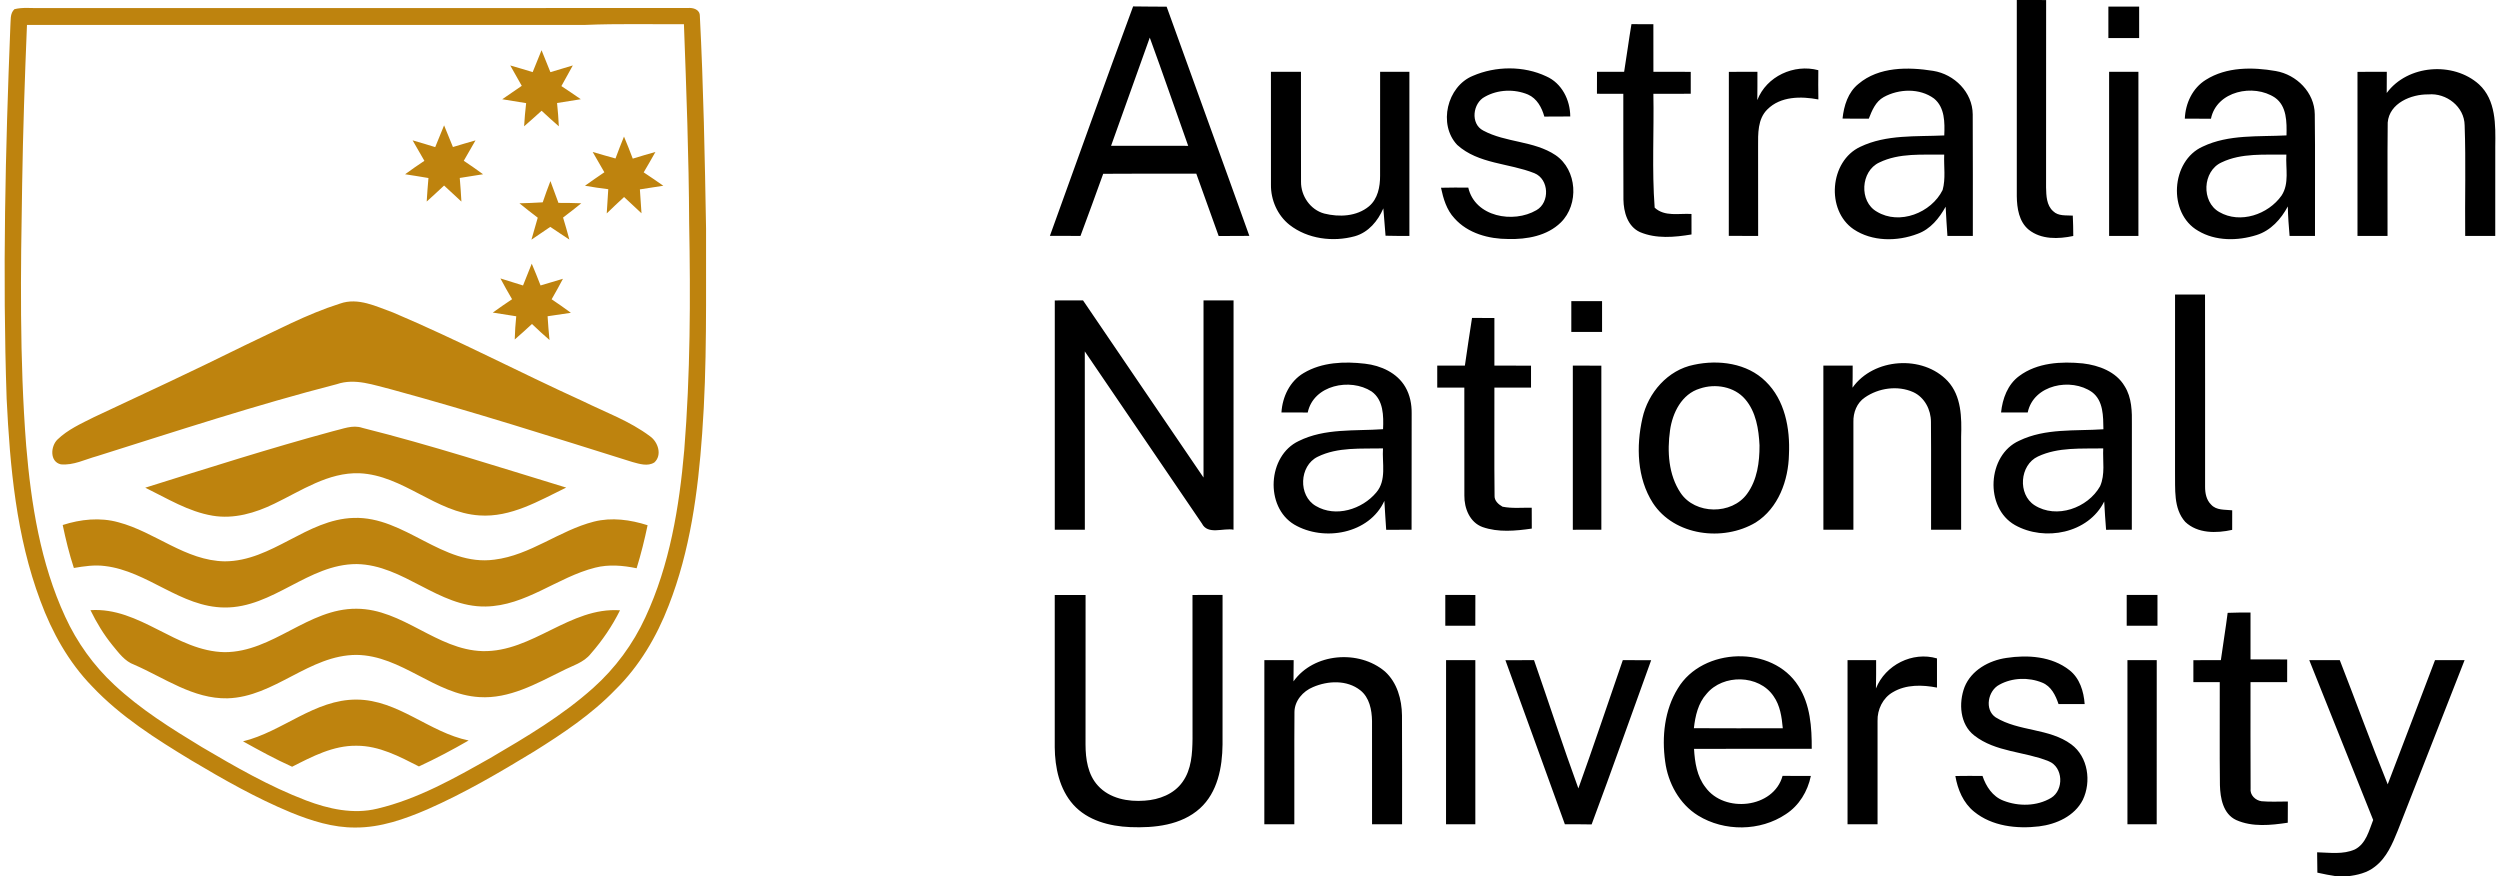 <?xml version="1.0" encoding="UTF-8"?>
<svg width="194px" height="68px" viewBox="0 0 194 68" version="1.1" xmlns="http://www.w3.org/2000/svg" xmlns:xlink="http://www.w3.org/1999/xlink">
    <title>Untitled 3</title>
    <g id="Page-1" stroke="none" stroke-width="1" fill="none" fill-rule="evenodd">
        <g id="australian-national-university-logo-freelogovectors.net_" fill-rule="nonzero">
            <path d="M179.198,51.226 C179.987,51.226 180.776,51.226 181.567,51.228 C182.821,54.435 183.99,57.675 185.286,60.864 C186.523,57.657 187.726,54.437 188.957,51.228 C189.72,51.226 190.485,51.226 191.252,51.228 C189.53,55.64 187.792,60.047 186.066,64.459 C185.654,65.478 185.202,66.556 184.303,67.246 C183.701,67.735 182.921,67.912 182.168,68 L181.317,68 C180.815,67.93 180.321,67.823 179.828,67.718 C179.819,67.191 179.812,66.664 179.809,66.138 C180.783,66.163 181.825,66.325 182.743,65.914 C183.603,65.469 183.833,64.459 184.158,63.631 C182.51,59.495 180.853,55.36 179.198,51.226 L179.198,51.226 Z M165.089,51.228 C165.845,51.226 166.603,51.226 167.363,51.228 C167.363,55.474 167.363,59.717 167.36,63.963 C166.603,63.963 165.845,63.963 165.089,63.961 C165.089,59.717 165.086,55.471 165.089,51.228 L165.089,51.228 Z M116.82,51.233 C117.559,51.226 118.298,51.226 119.04,51.226 C120.195,54.539 121.277,57.882 122.482,61.18 C123.67,57.875 124.782,54.543 125.93,51.226 C126.663,51.226 127.395,51.226 128.13,51.233 C126.586,55.478 125.092,59.743 123.51,63.975 C122.817,63.963 122.126,63.961 121.434,63.963 C119.89,59.722 118.371,55.471 116.82,51.233 L116.82,51.233 Z M112.215,51.228 C112.969,51.226 113.726,51.226 114.486,51.228 C114.489,55.471 114.486,59.717 114.486,63.961 C113.729,63.963 112.969,63.963 112.212,63.961 C112.21,59.717 112.21,55.471 112.215,51.228 L112.215,51.228 Z M152.448,53.318 C152.975,52.003 154.347,51.25 155.696,51.055 C157.351,50.802 159.214,50.927 160.579,51.997 C161.388,52.622 161.7,53.655 161.77,54.637 C161.093,54.639 160.417,54.641 159.742,54.637 C159.516,53.961 159.173,53.249 158.469,52.97 C157.425,52.544 156.146,52.581 155.152,53.133 C154.263,53.591 153.976,55.069 154.863,55.667 C156.66,56.775 159.013,56.495 160.733,57.764 C162.041,58.728 162.302,60.664 161.625,62.072 C160.983,63.331 159.573,63.963 158.229,64.127 C156.501,64.332 154.584,64.122 153.194,62.988 C152.348,62.308 151.914,61.264 151.736,60.218 C152.436,60.208 153.139,60.206 153.843,60.213 C154.113,61.023 154.625,61.81 155.455,62.126 C156.633,62.592 158.063,62.574 159.166,61.916 C160.176,61.3 160.11,59.522 158.979,59.072 C157.093,58.305 154.859,58.373 153.201,57.071 C152.084,56.206 151.979,54.557 152.448,53.318 L152.448,53.318 Z M145.573,53.425 C146.301,51.598 148.414,50.532 150.31,51.093 C150.303,51.846 150.303,52.601 150.31,53.357 C149.174,53.136 147.913,53.102 146.887,53.713 C146.107,54.155 145.671,55.065 145.698,55.945 C145.698,58.617 145.703,61.291 145.698,63.963 C144.923,63.963 144.145,63.963 143.369,63.961 C143.367,59.717 143.369,55.474 143.369,51.228 C144.108,51.226 144.847,51.226 145.587,51.228 C145.589,51.96 145.589,52.693 145.573,53.425 L145.573,53.425 Z M132.434,53.836 C131.773,54.564 131.552,55.558 131.445,56.508 C133.745,56.52 136.044,56.518 138.344,56.511 C138.266,55.647 138.14,54.744 137.627,54.021 C136.49,52.34 133.709,52.294 132.434,53.836 L132.434,53.836 Z M130.201,53.42 C132.121,50.216 137.545,50.043 139.555,53.234 C140.483,54.673 140.599,56.443 140.591,58.108 C137.545,58.112 134.502,58.101 131.457,58.112 C131.516,59.152 131.682,60.252 132.344,61.093 C133.802,63.12 137.634,62.733 138.327,60.208 C139.057,60.208 139.79,60.208 140.522,60.215 C140.276,61.408 139.612,62.513 138.582,63.179 C136.592,64.519 133.803,64.541 131.77,63.286 C130.317,62.39 129.435,60.759 129.217,59.094 C128.948,57.172 129.165,55.094 130.201,53.42 L130.201,53.42 Z M100.375,52.874 C101.944,50.664 105.453,50.393 107.475,52.11 C108.419,52.967 108.78,54.273 108.794,55.515 C108.812,58.33 108.797,61.146 108.801,63.961 C108.023,63.963 107.248,63.963 106.471,63.963 C106.463,61.289 106.474,58.615 106.469,55.94 C106.454,55.085 106.269,54.121 105.557,53.564 C104.523,52.749 103.047,52.818 101.889,53.318 C101.109,53.638 100.459,54.38 100.45,55.251 C100.427,58.155 100.452,61.059 100.44,63.963 C99.665,63.963 98.889,63.963 98.112,63.961 C98.109,59.717 98.109,55.471 98.114,51.228 C98.872,51.226 99.629,51.226 100.388,51.228 C100.388,51.776 100.382,52.324 100.375,52.874 L100.375,52.874 Z M172.866,47.557 C173.458,47.535 174.047,47.528 174.64,47.53 L174.64,51.168 C175.587,51.171 176.535,51.171 177.485,51.173 C177.483,51.76 177.483,52.347 177.483,52.934 C176.535,52.934 175.587,52.934 174.64,52.936 C174.644,55.683 174.629,58.433 174.647,61.182 C174.579,61.692 175.02,62.115 175.502,62.176 C176.177,62.238 176.857,62.194 177.538,62.197 C177.538,62.745 177.535,63.295 177.531,63.843 C176.212,64.039 174.781,64.194 173.528,63.634 C172.51,63.161 172.291,61.93 172.266,60.923 C172.232,58.26 172.263,55.599 172.253,52.936 C171.568,52.934 170.885,52.934 170.206,52.931 C170.203,52.363 170.203,51.796 170.206,51.23 C170.915,51.228 171.627,51.226 172.339,51.226 C172.505,50.002 172.712,48.783 172.866,47.557 L172.866,47.557 Z M165.032,46.167 L167.42,46.167 L167.42,48.556 L165.032,48.556 C165.029,47.759 165.029,46.963 165.032,46.167 L165.032,46.167 Z M112.155,46.167 C112.933,46.167 113.709,46.167 114.489,46.17 C114.486,46.966 114.486,47.762 114.484,48.558 C113.706,48.556 112.93,48.556 112.155,48.556 C112.153,47.759 112.153,46.963 112.155,46.167 L112.155,46.167 Z M81.848,46.17 C82.647,46.165 83.443,46.165 84.241,46.17 C84.237,50.04 84.243,53.912 84.237,57.783 C84.241,58.899 84.414,60.114 85.201,60.968 C86.104,61.967 87.543,62.233 88.833,62.13 C89.943,62.058 91.105,61.622 91.764,60.679 C92.463,59.713 92.526,58.467 92.54,57.316 C92.537,53.6 92.54,49.884 92.537,46.17 C93.315,46.167 94.093,46.165 94.871,46.167 C94.869,50.037 94.876,53.903 94.869,57.769 C94.853,59.538 94.487,61.487 93.117,62.729 C91.662,64.045 89.581,64.259 87.705,64.184 C86.101,64.119 84.393,63.675 83.286,62.44 C82.213,61.237 81.862,59.563 81.848,57.994 C81.851,54.052 81.851,50.111 81.848,46.17 L81.848,46.17 Z M122.051,28.372 C122.788,28.37 123.526,28.372 124.265,28.374 C124.265,32.618 124.268,36.862 124.265,41.108 C123.526,41.108 122.788,41.108 122.051,41.11 C122.046,36.864 122.049,32.618 122.051,28.372 L122.051,28.372 Z M158.147,35.422 C156.723,36.081 156.56,38.358 157.879,39.206 C159.576,40.293 162.015,39.422 162.965,37.735 C163.376,36.816 163.162,35.77 163.21,34.796 C161.517,34.83 159.719,34.683 158.147,35.422 L158.147,35.422 Z M156.687,29.181 C158.091,28.133 159.953,28.035 161.634,28.201 C162.871,28.347 164.208,28.84 164.87,29.966 C165.434,30.853 165.448,31.947 165.434,32.963 C165.425,35.679 165.434,38.392 165.429,41.108 C164.763,41.108 164.096,41.108 163.432,41.11 C163.374,40.377 163.324,39.645 163.287,38.915 C162.061,41.392 158.661,42.039 156.362,40.746 C153.988,39.402 154.204,35.313 156.687,34.201 C158.719,33.216 161.038,33.459 163.225,33.311 C163.208,32.309 163.232,31.101 162.344,30.43 C160.713,29.279 157.798,29.848 157.351,32.008 C156.66,32.013 155.97,32.013 155.282,32.008 C155.393,30.939 155.791,29.838 156.687,29.181 L156.687,29.181 Z M143.754,30.084 C145.386,27.773 149.208,27.517 151.138,29.568 C152.214,30.73 152.232,32.411 152.184,33.903 C152.179,36.302 152.182,38.704 152.184,41.105 C151.404,41.11 150.627,41.11 149.851,41.108 C149.842,38.322 149.865,35.534 149.842,32.747 C149.846,31.797 149.348,30.832 148.466,30.428 C147.262,29.891 145.78,30.104 144.711,30.846 C144.091,31.262 143.802,32.018 143.824,32.747 C143.822,35.534 143.827,38.319 143.824,41.108 L141.495,41.108 C141.491,36.864 141.491,32.618 141.493,28.372 L143.767,28.372 C143.767,28.942 143.767,29.513 143.754,30.084 L143.754,30.084 Z M131.912,30.152 C130.502,30.573 129.783,32.036 129.594,33.398 C129.367,35.031 129.469,36.838 130.413,38.248 C131.543,39.941 134.384,39.963 135.571,38.324 C136.36,37.248 136.545,35.859 136.538,34.558 C136.478,33.307 136.269,31.956 135.423,30.976 C134.579,29.991 133.103,29.747 131.912,30.152 L131.912,30.152 Z M131.45,28.306 C133.356,27.894 135.576,28.176 137.012,29.595 C138.511,31.044 138.917,33.252 138.823,35.258 C138.784,37.269 138.005,39.434 136.237,40.548 C133.724,42.049 129.922,41.587 128.26,39.027 C127.029,37.098 126.961,34.635 127.45,32.461 C127.886,30.48 129.415,28.71 131.45,28.306 L131.45,28.306 Z M102.247,35.447 C100.818,36.147 100.725,38.471 102.112,39.265 C103.647,40.175 105.703,39.525 106.798,38.217 C107.616,37.266 107.243,35.936 107.32,34.796 C105.624,34.837 103.811,34.674 102.247,35.447 L102.247,35.447 Z M101.166,28.947 C102.586,28.099 104.327,28.035 105.93,28.224 C107.156,28.365 108.419,28.931 109.057,30.037 C109.413,30.648 109.553,31.367 109.545,32.072 C109.535,35.083 109.545,38.096 109.538,41.108 C108.881,41.108 108.223,41.108 107.568,41.112 C107.522,40.362 107.466,39.616 107.427,38.868 C106.259,41.43 102.728,42.053 100.433,40.705 C98.139,39.329 98.364,35.363 100.777,34.226 C102.805,33.216 105.135,33.459 107.325,33.305 C107.37,32.279 107.366,31.041 106.435,30.377 C104.784,29.307 101.926,29.872 101.48,32.011 C100.8,32.013 100.12,32.013 99.44,32.006 C99.515,30.791 100.091,29.577 101.166,28.947 L101.166,28.947 Z M114.229,24.671 C114.807,24.674 115.385,24.676 115.965,24.678 C115.965,25.909 115.963,27.139 115.965,28.372 C116.913,28.372 117.859,28.372 118.807,28.374 L118.807,30.078 L115.965,30.078 C115.976,32.868 115.944,35.659 115.978,38.449 C115.949,38.851 116.276,39.14 116.596,39.32 C117.341,39.47 118.107,39.386 118.862,39.4 C118.862,39.939 118.862,40.478 118.867,41.019 C117.606,41.199 116.262,41.328 115.042,40.898 C114.052,40.535 113.622,39.441 113.635,38.454 C113.627,35.663 113.64,32.87 113.632,30.078 L111.53,30.078 C111.527,29.509 111.527,28.94 111.53,28.372 L113.675,28.372 C113.854,27.137 114.036,25.904 114.229,24.671 L114.229,24.671 Z M121.934,23.368 L124.32,23.368 C124.322,24.164 124.322,24.96 124.32,25.756 L121.934,25.756 C121.932,24.96 121.932,24.164 121.934,23.368 L121.934,23.368 Z M81.851,23.314 C82.581,23.309 83.311,23.309 84.043,23.311 C87.161,27.892 90.268,32.479 93.393,37.057 C93.395,32.475 93.39,27.894 93.393,23.311 C94.171,23.309 94.946,23.309 95.724,23.311 C95.724,29.243 95.726,35.174 95.721,41.105 C94.923,40.953 93.725,41.531 93.268,40.623 C90.245,36.167 87.214,31.717 84.18,27.268 C84.187,31.881 84.18,36.493 84.184,41.105 C83.406,41.11 82.629,41.11 81.851,41.108 C81.848,35.176 81.851,29.245 81.851,23.314 L81.851,23.314 Z M168.784,22.856 C169.559,22.856 170.335,22.856 171.11,22.854 C171.122,27.826 171.113,32.797 171.115,37.769 C171.113,38.265 171.211,38.799 171.584,39.159 C171.993,39.618 172.662,39.536 173.219,39.6 C173.217,40.105 173.217,40.612 173.217,41.117 C172,41.389 170.535,41.414 169.573,40.497 C168.64,39.448 168.811,37.928 168.782,36.624 C168.786,32.036 168.779,27.446 168.784,22.856 L168.784,22.856 Z M163.667,18.308 L165.941,18.308 L165.941,5.572 L163.667,5.572 L163.667,18.308 Z M98.624,5.572 C99.399,5.57 100.177,5.57 100.955,5.572 C100.962,8.415 100.945,11.258 100.959,14.101 C100.945,15.202 101.682,16.28 102.76,16.571 C103.916,16.862 105.283,16.803 106.235,16.009 C106.92,15.431 107.099,14.49 107.095,13.635 C107.099,10.946 107.089,8.258 107.097,5.57 C107.854,5.572 108.612,5.572 109.369,5.572 L109.369,18.31 C108.751,18.31 108.135,18.308 107.518,18.292 C107.462,17.585 107.397,16.875 107.347,16.168 C106.927,17.146 106.197,18.028 105.139,18.331 C103.442,18.797 101.473,18.549 100.067,17.449 C99.129,16.705 98.61,15.518 98.626,14.328 C98.619,11.41 98.626,8.49 98.624,5.572 L98.624,5.572 Z M182.941,5.575 C183.699,5.57 184.456,5.57 185.216,5.572 C185.216,6.121 185.214,6.668 185.209,7.217 C186.823,5.022 190.376,4.753 192.373,6.548 C193.694,7.767 193.657,9.703 193.633,11.358 C193.628,13.675 193.633,15.991 193.631,18.308 L191.299,18.308 C191.267,15.447 191.358,12.584 191.256,9.727 C191.24,8.281 189.839,7.198 188.445,7.326 C187.112,7.305 185.409,8.003 185.286,9.511 C185.252,12.443 185.284,15.376 185.272,18.308 L182.941,18.308 C182.939,14.062 182.941,9.818 182.941,5.575 L182.941,5.575 Z M172.386,12.606 C170.913,13.28 170.802,15.661 172.219,16.455 C173.833,17.392 176.013,16.643 177.047,15.179 C177.67,14.237 177.355,13.055 177.422,11.999 C175.741,12.022 173.944,11.854 172.386,12.606 L172.386,12.606 Z M171.175,6.193 C172.773,5.184 174.8,5.197 176.603,5.513 C178.216,5.793 179.605,7.173 179.626,8.859 C179.669,12.006 179.63,15.156 179.643,18.306 C178.984,18.308 178.327,18.308 177.672,18.31 C177.606,17.548 177.549,16.785 177.535,16.02 C177.006,17.007 176.207,17.899 175.109,18.24 C173.646,18.702 171.923,18.722 170.574,17.91 C168.207,16.557 168.452,12.477 170.935,11.374 C172.957,10.412 175.259,10.623 177.433,10.507 C177.454,9.484 177.469,8.233 176.537,7.576 C174.884,6.473 172.007,7.058 171.57,9.213 C170.892,9.213 170.217,9.213 169.542,9.209 C169.587,8.022 170.141,6.83 171.175,6.193 L171.175,6.193 Z M145.828,12.613 C144.384,13.28 144.25,15.638 145.643,16.425 C147.397,17.492 149.872,16.516 150.747,14.745 C150.997,13.855 150.831,12.912 150.87,11.999 C149.187,12.022 147.386,11.851 145.828,12.613 L145.828,12.613 Z M144.219,6.509 C145.802,5.17 148.075,5.188 150.017,5.499 C151.659,5.761 153.071,7.16 153.083,8.872 C153.105,12.018 153.085,15.163 153.092,18.308 L151.12,18.308 C151.07,17.553 151.017,16.796 150.983,16.04 C150.483,16.934 149.805,17.785 148.811,18.142 C147.228,18.751 145.277,18.758 143.836,17.788 C141.679,16.311 141.979,12.504 144.354,11.394 C146.381,10.421 148.691,10.614 150.875,10.51 C150.915,9.514 150.928,8.34 150.081,7.646 C148.969,6.826 147.356,6.885 146.178,7.533 C145.546,7.881 145.266,8.572 145.018,9.209 C144.338,9.213 143.658,9.213 142.98,9.2 C143.088,8.202 143.403,7.162 144.219,6.509 L144.219,6.509 Z M136.367,7.767 C137.079,5.92 139.215,4.942 141.102,5.447 C141.093,6.205 141.093,6.962 141.106,7.717 C139.769,7.462 138.173,7.46 137.147,8.49 C136.387,9.236 136.424,10.382 136.428,11.365 C136.437,13.68 136.432,15.993 136.432,18.308 C135.671,18.31 134.914,18.31 134.154,18.304 C134.161,14.06 134.156,9.816 134.159,5.575 C134.895,5.572 135.635,5.57 136.376,5.572 C136.376,6.305 136.379,7.037 136.367,7.767 L136.367,7.767 Z M114.293,5.886 C116.062,5.12 118.232,5.095 119.988,5.923 C121.198,6.453 121.848,7.758 121.852,9.038 C121.181,9.04 120.509,9.043 119.84,9.047 C119.646,8.345 119.269,7.642 118.571,7.335 C117.513,6.893 116.233,6.941 115.23,7.508 C114.284,7.992 114.082,9.609 115.098,10.13 C116.851,11.076 119.03,10.917 120.709,12.038 C122.394,13.182 122.551,15.861 121.116,17.267 C120.053,18.308 118.484,18.583 117.05,18.547 C115.53,18.547 113.904,18.113 112.865,16.939 C112.256,16.291 112.001,15.417 111.821,14.569 C112.526,14.553 113.231,14.551 113.938,14.558 C114.457,16.83 117.433,17.36 119.228,16.309 C120.281,15.711 120.216,13.905 119.069,13.439 C117.101,12.652 114.727,12.734 113.081,11.247 C111.585,9.668 112.285,6.705 114.293,5.886 L114.293,5.886 Z M126.601,1.874 C127.168,1.874 127.734,1.877 128.302,1.879 C128.302,3.109 128.301,4.34 128.304,5.57 C129.269,5.572 130.235,5.57 131.202,5.575 L131.202,7.276 C130.235,7.278 129.269,7.278 128.302,7.278 C128.359,10.223 128.181,13.177 128.402,16.114 C129.178,16.839 130.302,16.543 131.259,16.605 C131.259,17.135 131.259,17.664 131.261,18.194 C129.944,18.413 128.518,18.545 127.26,18.01 C126.299,17.569 125.992,16.452 125.978,15.479 C125.958,12.746 125.978,10.012 125.969,7.28 C125.287,7.278 124.604,7.278 123.923,7.276 C123.923,6.707 123.923,6.141 123.927,5.572 L126.033,5.572 C126.235,4.342 126.392,3.102 126.601,1.874 L126.601,1.874 Z M163.61,0.512 C164.406,0.51 165.2,0.51 165.998,0.512 L165.998,2.955 C165.2,2.957 164.406,2.957 163.61,2.955 C163.608,2.141 163.608,1.326 163.61,0.512 L163.61,0.512 Z M89.222,2.918 C88.223,5.718 87.223,8.515 86.22,11.312 C88.214,11.319 90.209,11.31 92.203,11.317 C91.205,8.518 90.243,5.706 89.222,2.918 L89.222,2.918 Z M87.93,0.498 C88.797,0.515 89.665,0.51 90.531,0.519 C92.658,6.45 94.828,12.368 96.949,18.304 C96.156,18.308 95.362,18.308 94.569,18.315 C93.984,16.705 93.408,15.09 92.833,13.477 C90.425,13.48 88.016,13.464 85.608,13.487 C85.031,15.097 84.441,16.703 83.845,18.308 C83.054,18.31 82.262,18.31 81.473,18.301 C83.62,12.366 85.738,6.416 87.93,0.498 L87.93,0.498 Z M156.503,-0 C157.261,-0 158.02,-0 158.78,0.003 C158.775,4.851 158.782,9.703 158.775,14.551 C158.791,15.188 158.807,15.932 159.325,16.389 C159.728,16.787 160.333,16.696 160.849,16.732 C160.874,17.257 160.884,17.785 160.886,18.312 C159.735,18.556 158.395,18.601 157.428,17.824 C156.672,17.201 156.516,16.157 156.503,15.233 C156.501,10.157 156.503,5.079 156.503,-0 L156.503,-0 Z" id="Fill-1" fill="#000000"></path>
            <path d="M18.857,57.527 C21.925,56.783 24.408,54.268 27.676,54.288 C30.892,54.304 33.31,56.836 36.366,57.461 C35.111,58.186 33.826,58.864 32.509,59.476 C30.997,58.705 29.419,57.863 27.672,57.87 C25.868,57.839 24.231,58.703 22.669,59.499 C21.363,58.912 20.106,58.222 18.857,57.527 M7.02,47.349 C10.856,47.094 13.667,50.548 17.44,50.608 C21.179,50.601 23.915,47.209 27.663,47.238 C31.254,47.245 33.883,50.433 37.456,50.527 C41.319,50.613 44.224,47.092 48.113,47.359 C47.512,48.571 46.748,49.699 45.857,50.715 C45.304,51.431 44.388,51.664 43.621,52.069 C41.608,53.058 39.521,54.243 37.201,54.095 C33.737,53.897 31.165,50.866 27.67,50.82 C23.994,50.822 21.306,54.086 17.651,54.19 C14.991,54.245 12.757,52.6 10.415,51.582 C9.678,51.316 9.216,50.661 8.736,50.083 C8.054,49.246 7.492,48.318 7.02,47.349 M4.866,40.741 C6.253,40.293 7.761,40.133 9.182,40.527 C12.029,41.275 14.395,43.515 17.442,43.56 C21.11,43.553 23.796,40.295 27.444,40.19 C31.418,40.053 34.329,43.977 38.37,43.428 C41.16,43.083 43.407,41.161 46.093,40.477 C47.471,40.129 48.918,40.331 50.253,40.758 C50.019,41.882 49.741,42.999 49.402,44.097 C48.345,43.877 47.237,43.781 46.18,44.051 C43.251,44.789 40.796,47.02 37.681,47.065 C34.008,47.129 31.327,43.834 27.683,43.772 C23.928,43.76 21.186,47.181 17.424,47.142 C14.017,47.12 11.463,44.32 8.145,43.924 C7.338,43.818 6.526,43.938 5.732,44.075 C5.373,42.983 5.102,41.866 4.866,40.741 M25.832,33.463 C26.583,33.299 27.354,32.938 28.125,33.204 C33.453,34.539 38.684,36.238 43.937,37.837 C41.82,38.862 39.644,40.168 37.201,39.997 C33.817,39.779 31.295,36.881 27.899,36.724 C25.463,36.64 23.389,38.078 21.286,39.088 C19.815,39.808 18.156,40.295 16.507,40.019 C14.62,39.706 12.966,38.673 11.272,37.845 C16.107,36.331 20.938,34.789 25.832,33.463 M26.38,23.561 C27.793,23.056 29.2,23.786 30.512,24.255 C35.5,26.367 40.301,28.889 45.229,31.13 C46.989,31.994 48.87,32.672 50.448,33.859 C51.065,34.295 51.401,35.316 50.78,35.885 C50.26,36.215 49.621,35.999 49.079,35.853 C42.868,33.906 36.664,31.932 30.383,30.222 C29,29.885 27.558,29.326 26.139,29.811 C19.867,31.427 13.708,33.451 7.531,35.396 C6.608,35.646 5.698,36.129 4.718,36.033 C3.844,35.828 3.926,34.627 4.456,34.111 C5.261,33.331 6.308,32.865 7.299,32.367 C11.199,30.545 15.105,28.726 18.964,26.815 C21.409,25.673 23.801,24.377 26.38,23.561 M40.587,22.153 C40.81,21.587 41.033,21.023 41.263,20.461 C41.502,21.021 41.727,21.585 41.947,22.151 C42.527,21.978 43.105,21.803 43.685,21.634 C43.405,22.172 43.107,22.699 42.807,23.224 C43.312,23.563 43.812,23.911 44.301,24.273 C43.698,24.359 43.096,24.448 42.493,24.541 C42.529,25.157 42.58,25.772 42.643,26.385 C42.179,25.981 41.722,25.569 41.281,25.141 C40.837,25.546 40.401,25.958 39.943,26.344 C39.957,25.744 39.998,25.141 40.06,24.543 C39.452,24.452 38.845,24.357 38.24,24.257 C38.732,23.902 39.232,23.556 39.737,23.22 C39.423,22.688 39.123,22.151 38.834,21.607 C39.416,21.796 40.001,21.976 40.587,22.153 M42.116,15.701 C42.304,15.146 42.5,14.596 42.713,14.052 C42.925,14.614 43.132,15.178 43.335,15.744 C43.926,15.744 44.517,15.751 45.108,15.774 C44.645,16.153 44.171,16.52 43.694,16.881 C43.867,17.45 44.03,18.019 44.183,18.591 C43.685,18.269 43.196,17.934 42.702,17.605 C42.215,17.937 41.731,18.273 41.24,18.598 C41.397,18.027 41.561,17.459 41.729,16.893 C41.249,16.527 40.774,16.158 40.31,15.776 C40.91,15.756 41.513,15.744 42.116,15.701 M48.422,10.598 C48.659,11.164 48.884,11.735 49.102,12.31 C49.689,12.133 50.274,11.953 50.862,11.792 C50.566,12.324 50.26,12.849 49.95,13.375 C50.46,13.714 50.967,14.059 51.472,14.414 C50.865,14.512 50.26,14.605 49.655,14.696 C49.691,15.315 49.734,15.933 49.78,16.551 C49.327,16.131 48.875,15.714 48.429,15.289 C47.976,15.708 47.524,16.129 47.083,16.561 C47.119,15.933 47.158,15.308 47.201,14.682 C46.596,14.61 45.993,14.518 45.395,14.414 C45.891,14.057 46.394,13.711 46.899,13.368 C46.589,12.844 46.287,12.319 45.991,11.792 C46.58,11.96 47.169,12.14 47.762,12.299 C47.972,11.728 48.192,11.159 48.422,10.598 M33.772,11.416 C34.005,10.855 34.231,10.288 34.461,9.727 C34.692,10.286 34.918,10.848 35.147,11.409 C35.73,11.235 36.312,11.057 36.899,10.893 C36.601,11.425 36.294,11.951 35.989,12.476 C36.494,12.815 36.996,13.161 37.487,13.522 C36.882,13.618 36.28,13.711 35.677,13.809 C35.727,14.421 35.775,15.03 35.805,15.642 C35.354,15.228 34.906,14.814 34.461,14.398 C34.017,14.819 33.565,15.228 33.112,15.64 C33.148,15.03 33.194,14.423 33.248,13.814 C32.646,13.709 32.041,13.618 31.436,13.522 C31.925,13.161 32.427,12.818 32.932,12.479 C32.628,11.948 32.32,11.421 32.018,10.891 C32.605,11.057 33.189,11.235 33.772,11.416 M41.336,5.596 C41.565,5.03 41.79,4.462 42.024,3.896 C42.256,4.462 42.484,5.03 42.711,5.599 C43.289,5.422 43.869,5.246 44.451,5.078 C44.155,5.612 43.853,6.145 43.564,6.681 C44.071,7.013 44.572,7.355 45.07,7.7 C44.456,7.8 43.842,7.896 43.228,7.994 C43.292,8.594 43.335,9.197 43.366,9.802 C42.909,9.41 42.468,9.001 42.027,8.594 C41.577,8.999 41.131,9.408 40.671,9.802 C40.71,9.199 40.755,8.601 40.828,8.003 C40.21,7.896 39.591,7.798 38.973,7.702 C39.478,7.357 39.982,7.006 40.489,6.661 C40.187,6.135 39.887,5.61 39.596,5.08 C40.178,5.244 40.758,5.419 41.336,5.596 M45.422,1.933 L2.093,1.933 C1.923,6.069 1.782,10.209 1.718,14.348 C1.602,21.093 1.509,27.855 2.032,34.587 C2.414,39.115 3.137,43.702 5.059,47.857 C5.969,49.846 7.267,51.655 8.871,53.144 C10.906,55.046 13.283,56.528 15.655,57.968 C18.266,59.507 20.911,61.031 23.751,62.114 C25.5,62.778 27.424,63.206 29.28,62.751 C32.423,62.007 35.266,60.394 38.054,58.819 C40.831,57.192 43.628,55.539 46.036,53.381 C47.742,51.857 49.127,49.981 50.082,47.902 C51.972,43.839 52.711,39.355 53.098,34.925 C53.569,29.058 53.589,23.163 53.478,17.282 C53.455,12.144 53.262,7.009 53.073,1.876 C50.524,1.894 47.969,1.826 45.422,1.933 M1.122,0.712 C1.768,0.55 2.446,0.646 3.103,0.625 C19.86,0.625 36.614,0.63 53.371,0.623 C53.785,0.58 54.31,0.732 54.308,1.235 C54.59,6.729 54.694,12.231 54.79,17.732 C54.774,23.04 54.878,28.355 54.487,33.654 C54.167,38.175 53.553,42.737 51.893,46.983 C50.962,49.405 49.611,51.698 47.751,53.522 C45.909,55.432 43.685,56.915 41.445,58.316 C38.761,59.949 36.044,61.543 33.162,62.807 C31.399,63.565 29.537,64.224 27.592,64.216 C25.855,64.233 24.172,63.699 22.578,63.05 C19.882,61.934 17.34,60.488 14.838,58.998 C12.1,57.338 9.353,55.603 7.142,53.256 C5.323,51.384 4.031,49.06 3.133,46.622 C1.256,41.619 0.774,36.233 0.515,30.936 C0.19,21.302 0.42,11.66 0.804,2.03 C0.847,1.585 0.754,1.05 1.122,0.712" id="Fill-3" fill="#BE830E"></path>
        </g>
    </g>
</svg>